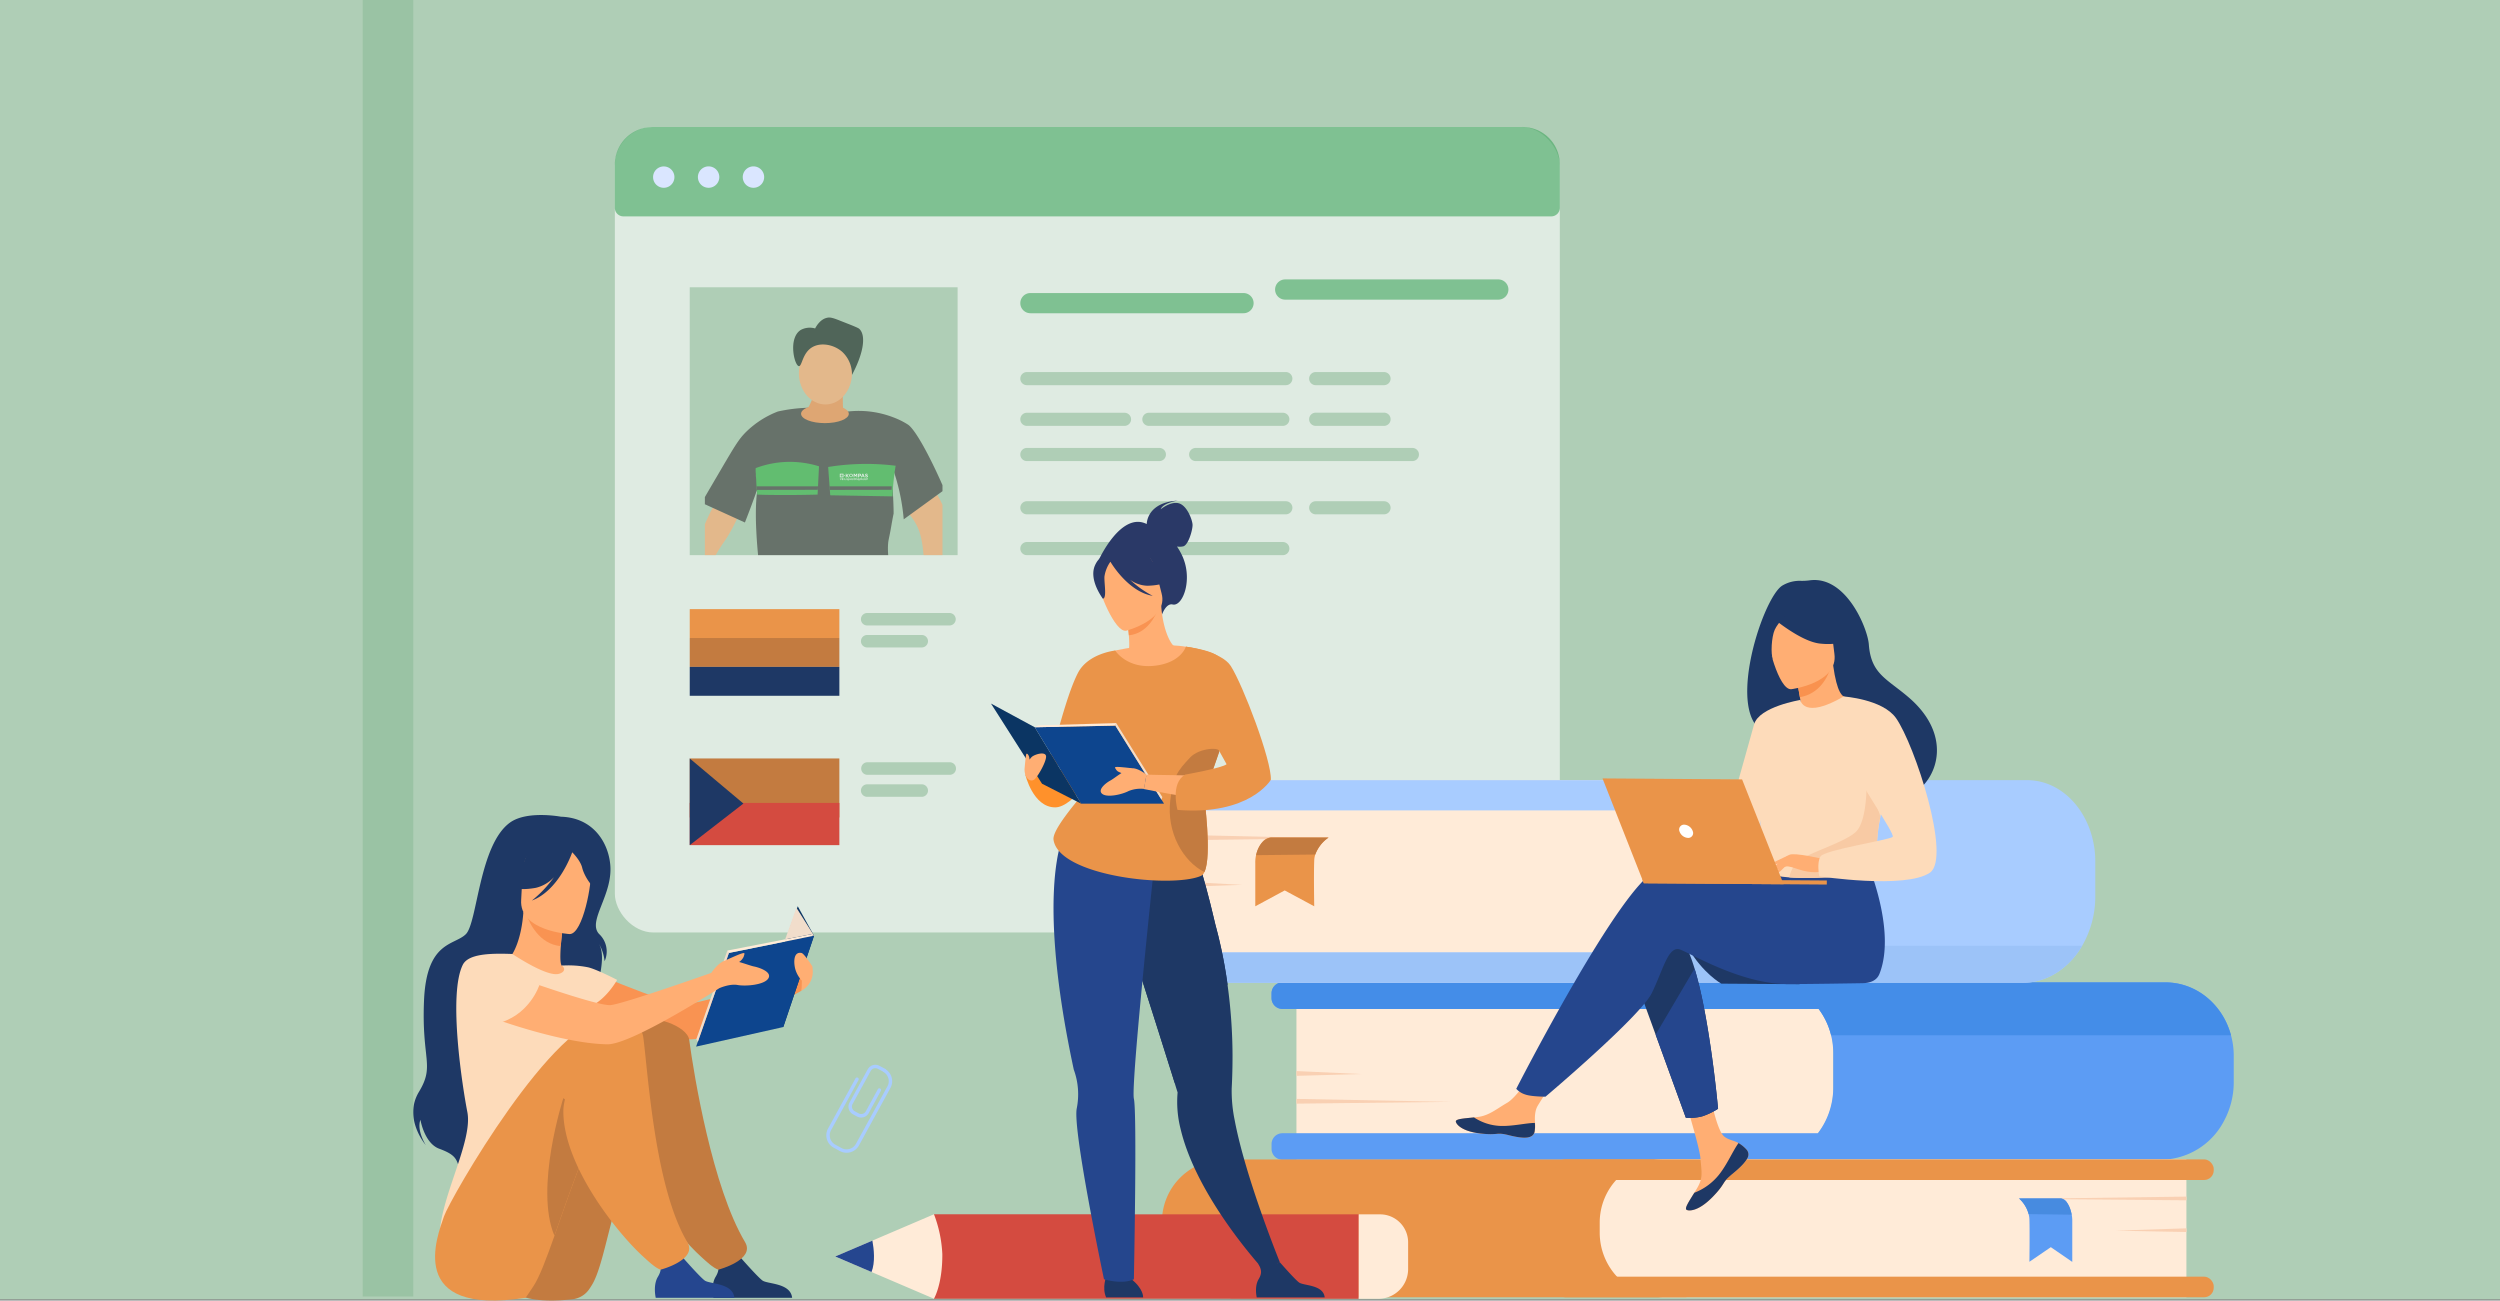 <svg xmlns="http://www.w3.org/2000/svg" xmlns:xlink="http://www.w3.org/1999/xlink" viewBox="0 0 836.04 434.93"><rect x="0" y="0" width="836.04" height="434.93" fill="#808080" stroke="none"/><defs><style>.cls-1{fill:none;}.cls-2{fill:#afceb6;}.cls-3{fill:#a8ccff;}.cls-27,.cls-4{fill:#fff;}.cls-4,.cls-5{opacity:0.6;}.cls-5{fill:#40a55e;}.cls-6{fill:#dae6ff;}.cls-7{fill:#ea9449;}.cls-8{fill:#c37b40;}.cls-9{fill:#1e3865;}.cls-10{fill:#d44b40;}.cls-11{fill:#ffebd8;}.cls-12{fill:#5c9cf4;}.cls-13{fill:#448de8;}.cls-14{fill:#f9d0b3;}.cls-15{fill:#478be0;}.cls-16{fill:#9cc3f8;}.cls-17{fill:#f99352;}.cls-18{fill:#ffae73;}.cls-19{fill:#fddbba;}.cls-20{fill:#25468f;}.cls-21{fill:#0b3563;}.cls-22{fill:#0d458e;}.cls-23{fill:#f1ddcb;}.cls-24{fill:#25468d;}.cls-25{fill:#f9924f;}.cls-26{fill:#f8caa4;}.cls-28{fill:#ff912b;}.cls-29{fill:#2a3967;}.cls-30{opacity:0.65;}.cls-31{clip-path:url(#clip-path);}.cls-32{fill:#ffac73;}.cls-33{fill:#414141;}.cls-34{fill:#39b34a;}.cls-35{fill:#f7904f;}.cls-36{fill:#1d2c27;}.cls-37{fill:#87b893;opacity:0.5;}</style><clipPath id="clip-path"><rect class="cls-1" x="235.72" y="106.19" width="79.46" height="79.46"/></clipPath></defs><g id="Laag_2" data-name="Laag 2"><g id="Laag_1-2" data-name="Laag 1"><rect class="cls-2" width="836.04" height="434.54"/><path class="cls-3" d="M286.6,373.38l-1.32-.72a2.91,2.91,0,0,1-1.16-4l6.06-11.06a2.92,2.92,0,0,1,3.95-1.16l1.89,1a.58.58,0,0,1,.23.78.56.56,0,0,1-.77.22l-1.89-1a1.78,1.78,0,0,0-2.41.7l-6.06,11.07a1.78,1.78,0,0,0,.71,2.4l1.32.72a1.77,1.77,0,0,0,2.4-.7l4-7.34a.57.57,0,1,1,1,.54l-4,7.35A2.91,2.91,0,0,1,286.6,373.38Z"/><path class="cls-3" d="M281,385l-2.37-1.29a4.72,4.72,0,0,1-1.64-6.45l9.11-16.63a.56.56,0,0,1,.77-.23.57.57,0,0,1,.23.78L278,377.81a3.58,3.58,0,0,0,1.19,4.9l2.36,1.29a3.57,3.57,0,0,0,4.77-1.63l10.38-18.95a3.58,3.58,0,0,0-1.19-4.9.57.57,0,0,1,.54-1,4.72,4.72,0,0,1,1.65,6.45l-10.38,18.95A4.71,4.71,0,0,1,281,385Z"/><rect class="cls-4" x="205.62" y="42.46" width="316.01" height="269.38" rx="12.92"/><path class="cls-5" d="M218.12,42.46h291A12.5,12.5,0,0,1,521.63,55V69.5a2.86,2.86,0,0,1-2.86,2.86H208.47a2.86,2.86,0,0,1-2.86-2.86V55a12.5,12.5,0,0,1,12.5-12.5Z"/><path class="cls-6" d="M218.4,59.23A3.57,3.57,0,1,1,222,62.8,3.57,3.57,0,0,1,218.4,59.23Z"/><path class="cls-6" d="M233.39,59.23A3.58,3.58,0,1,1,237,62.8,3.57,3.57,0,0,1,233.39,59.23Z"/><path class="cls-6" d="M248.39,59.23A3.58,3.58,0,1,1,252,62.8,3.57,3.57,0,0,1,248.39,59.23Z"/><rect class="cls-2" x="230.66" y="96.07" width="89.58" height="89.58"/><path class="cls-5" d="M415.85,104.75H344.59a3.38,3.38,0,0,1-3.38-3.38h0A3.38,3.38,0,0,1,344.59,98h71.26a3.38,3.38,0,0,1,3.38,3.39h0A3.38,3.38,0,0,1,415.85,104.75Z"/><path class="cls-5" d="M501.05,100.21H429.8a3.39,3.39,0,0,1-3.39-3.38h0a3.39,3.39,0,0,1,3.39-3.39h71.25a3.39,3.39,0,0,1,3.39,3.39h0A3.39,3.39,0,0,1,501.05,100.21Z"/><path class="cls-2" d="M430,128.81H343.4a2.19,2.19,0,0,1-2.19-2.19h0a2.2,2.2,0,0,1,2.19-2.2H430a2.21,2.21,0,0,1,2.2,2.2h0A2.2,2.2,0,0,1,430,128.81Z"/><path class="cls-2" d="M462.85,128.81H440a2.19,2.19,0,0,1-2.2-2.19h0a2.2,2.2,0,0,1,2.2-2.2h22.84a2.21,2.21,0,0,1,2.2,2.2h0A2.2,2.2,0,0,1,462.85,128.81Z"/><path class="cls-2" d="M376.06,142.42H343.4a2.19,2.19,0,0,1-2.19-2.19h0a2.19,2.19,0,0,1,2.19-2.2h32.66a2.19,2.19,0,0,1,2.19,2.2h0A2.19,2.19,0,0,1,376.06,142.42Z"/><path class="cls-2" d="M429,142.42H384.2a2.19,2.19,0,0,1-2.19-2.19h0a2.19,2.19,0,0,1,2.19-2.2H429a2.19,2.19,0,0,1,2.19,2.2h0A2.19,2.19,0,0,1,429,142.42Z"/><path class="cls-2" d="M462.85,142.42H440a2.19,2.19,0,0,1-2.2-2.19h0A2.19,2.19,0,0,1,440,138h22.84a2.2,2.2,0,0,1,2.2,2.2h0A2.2,2.2,0,0,1,462.85,142.42Z"/><path class="cls-2" d="M387.71,154.19H343.4a2.19,2.19,0,0,1-2.19-2.2h0a2.19,2.19,0,0,1,2.19-2.19h44.31a2.19,2.19,0,0,1,2.2,2.19h0A2.19,2.19,0,0,1,387.71,154.19Z"/><path class="cls-2" d="M472.33,154.19H399.86a2.2,2.2,0,0,1-2.2-2.2h0a2.2,2.2,0,0,1,2.2-2.19h72.47a2.19,2.19,0,0,1,2.19,2.19h0A2.19,2.19,0,0,1,472.33,154.19Z"/><path class="cls-2" d="M430,172H343.4a2.19,2.19,0,0,1-2.19-2.19h0a2.19,2.19,0,0,1,2.19-2.19H430a2.2,2.2,0,0,1,2.2,2.19h0A2.2,2.2,0,0,1,430,172Z"/><path class="cls-2" d="M462.85,172H440a2.19,2.19,0,0,1-2.2-2.19h0a2.19,2.19,0,0,1,2.2-2.19h22.84a2.2,2.2,0,0,1,2.2,2.19h0A2.2,2.2,0,0,1,462.85,172Z"/><path class="cls-2" d="M376.06,185.65H343.4a2.19,2.19,0,0,1-2.19-2.19h0a2.2,2.2,0,0,1,2.19-2.2h32.66a2.2,2.2,0,0,1,2.19,2.2h0A2.19,2.19,0,0,1,376.06,185.65Z"/><path class="cls-2" d="M429,185.65H384.2a2.19,2.19,0,0,1-2.19-2.19h0a2.2,2.2,0,0,1,2.19-2.2H429a2.2,2.2,0,0,1,2.19,2.2h0A2.19,2.19,0,0,1,429,185.65Z"/><rect class="cls-7" x="230.66" y="203.7" width="50.04" height="9.66"/><rect class="cls-8" x="230.66" y="213.36" width="50.04" height="9.66"/><rect class="cls-9" x="230.66" y="223.02" width="50.04" height="9.66"/><path class="cls-2" d="M317.57,209.17H290a2.09,2.09,0,0,1-2.09-2.09h0A2.09,2.09,0,0,1,290,205h27.53a2.09,2.09,0,0,1,2.08,2.09h0A2.09,2.09,0,0,1,317.57,209.17Z"/><path class="cls-2" d="M308.29,216.52H290a2.09,2.09,0,0,1-2.09-2.09h0a2.08,2.08,0,0,1,2.09-2.08h18.25a2.09,2.09,0,0,1,2.09,2.08h0A2.1,2.1,0,0,1,308.29,216.52Z"/><rect class="cls-8" x="230.66" y="253.64" width="50.04" height="19.74"/><rect class="cls-10" x="230.66" y="268.51" width="50.04" height="14.12"/><polygon class="cls-9" points="230.66 253.64 248.61 268.72 230.66 282.63 230.66 253.64"/><path class="cls-2" d="M317.57,259.11H290A2.08,2.08,0,0,1,288,257h0a2.08,2.08,0,0,1,2.09-2.09h27.53a2.08,2.08,0,0,1,2.08,2.09h0A2.08,2.08,0,0,1,317.57,259.11Z"/><path class="cls-2" d="M308.29,266.47H290a2.09,2.09,0,0,1-2.09-2.09h0a2.09,2.09,0,0,1,2.09-2.09h18.25a2.1,2.1,0,0,1,2.09,2.09h0A2.1,2.1,0,0,1,308.29,266.47Z"/><path class="cls-11" d="M433.55,328.53h156.6a22.92,22.92,0,0,1,22.92,22.92V364.4a23.44,23.44,0,0,1-23.44,23.44H433.55a0,0,0,0,1,0,0v-59.3A0,0,0,0,1,433.55,328.53Z"/><path class="cls-12" d="M747,352.93v8.92a27.28,27.28,0,0,1-3.29,13.07,24,24,0,0,1-21,12.91H428.75a3.64,3.64,0,0,1-3.52-3.76v-1.34a3.64,3.64,0,0,1,3.52-3.76H607.93a24.68,24.68,0,0,0,2.51-4.05,25.43,25.43,0,0,0,2.63-11.34V352.24a25.4,25.4,0,0,0-.72-6,24.37,24.37,0,0,0-4.16-8.81H428.75a3.64,3.64,0,0,1-3.52-3.77V332.3a3.65,3.65,0,0,1,3.52-3.77H724.17c10.41,0,19.19,7.47,21.91,17.68A26,26,0,0,1,747,352.93Z"/><path class="cls-13" d="M746.08,346.21H612.35a24.37,24.37,0,0,0-4.16-8.81H428.75a3.64,3.64,0,0,1-3.52-3.77V332.3a3.65,3.65,0,0,1,3.52-3.77H724.17C734.58,328.53,743.36,336,746.08,346.21Z"/><polygon class="cls-14" points="433.55 358.18 455.32 359.18 433.55 359.78 433.55 358.18"/><polygon class="cls-14" points="433.55 367.49 485.33 368.48 433.55 369.08 433.55 367.49"/><path class="cls-7" d="M388.61,387.71H541.83A22.13,22.13,0,0,1,564,409.84V413a20.79,20.79,0,0,1-20.79,20.79H388.61a0,0,0,0,1,0,0V387.71a0,0,0,0,1,0,0Z" transform="translate(952.58 821.54) rotate(-180)"/><path class="cls-11" d="M535,387.71H709.59a21.61,21.61,0,0,1,21.61,21.61v3.38a21.13,21.13,0,0,1-21.13,21.13H535a0,0,0,0,1,0,0V387.71a0,0,0,0,1,0,0Z" transform="translate(1266.17 821.54) rotate(-180)"/><rect class="cls-7" x="520.22" y="426.94" width="220.08" height="6.9" rx="3.21" transform="translate(1260.53 860.77) rotate(-180)"/><rect class="cls-7" x="520.22" y="387.71" width="220.08" height="6.9" rx="3.21" transform="translate(1260.53 782.32) rotate(180)"/><polygon class="cls-14" points="731.2 410.77 707.41 411.55 731.2 412.01 731.2 410.77"/><polygon class="cls-14" points="731.2 400.16 674.6 400.93 731.2 401.4 731.2 400.16"/><path class="cls-12" d="M675.19,400.78a10.69,10.69,0,0,1,3.22,5.24,8.15,8.15,0,0,1,.26,1.82c.13,4.33,0,14.12,0,14.12l7.16-4.89L693,422V408.69a11.65,11.65,0,0,0-1.75-6.55,2.65,2.65,0,0,0-2-1.36Z"/><path class="cls-15" d="M675.19,400.78a10.69,10.69,0,0,1,3.22,5.24l14.36.19s-.57-4.66-3.53-5.43Z"/><path class="cls-11" d="M394.17,260.89H545.52a24.23,24.23,0,0,1,24.23,24.23v18.76A24.78,24.78,0,0,1,545,328.66H394.17a0,0,0,0,1,0,0V260.89A0,0,0,0,1,394.17,260.89Z"/><path class="cls-3" d="M569.84,287.18v14.59c0,6.23-2.93,11.63-7.17,14.52a12.5,12.5,0,0,1-7.07,2.23h-166c-1.95,0-3.52,1.88-3.52,4.21v1.72c0,2.32,1.57,4.21,3.52,4.21H676.41c8.23,0,15.5-4.89,19.9-12.37a32.86,32.86,0,0,0,4.39-16.65V288.13a31.56,31.56,0,0,0-2.26-11.84c-3.69-9.12-11.5-15.4-20.55-15.4H389.55c-1.95,0-3.52,1.88-3.52,4.2v1.73c0,2.32,1.57,4.2,3.52,4.2H556.11a12.86,12.86,0,0,1,10.1,5.27A17.92,17.92,0,0,1,569.84,287.18Z"/><path class="cls-16" d="M386,322.73v1.72c0,2.32,1.57,4.21,3.52,4.21H676.41c8.23,0,15.5-4.89,19.9-12.37H562.67a12.5,12.5,0,0,1-7.07,2.23h-166C387.6,318.52,386,320.4,386,322.73Z"/><polygon class="cls-14" points="394.17 294.77 415.46 295.91 394.17 296.6 394.17 294.77"/><polygon class="cls-14" points="394.17 279.18 444.81 280.32 394.17 281 394.17 279.18"/><path class="cls-7" d="M444.29,280.09a11.91,11.91,0,0,0-4.45,5.68,7.46,7.46,0,0,0-.34,2c-.19,4.69,0,15.31,0,15.31l-9.87-5.31-9.84,5.31V288.67a10.73,10.73,0,0,1,2.41-7.11,3.81,3.81,0,0,1,2.73-1.47Z"/><path class="cls-8" d="M444.29,280.09a11.91,11.91,0,0,0-4.45,5.68l-19.77.21s.78-5.06,4.86-5.89Z"/><g id="girl_2" data-name="girl 2"><path class="cls-17" d="M192.22,322.66s30.91,13.47,36.53,13.23,40.18-10.54,40.18-10.54l-.88,5.95s-26.68,15.35-36,16.22c-9.18.86-40.59-8.24-43.62-10.17S183.41,324.61,192.22,322.66Z"/><path class="cls-9" d="M187.58,273.12s-11.4-2.17-17.08,2c-10.29,7.51-10.84,33.42-14.7,37.27s-13.15,2.22-14,22.18,3.7,21.64-1.69,30.55,2.28,17.83,2.28,17.83-3.14-4.92-1.79-8.47c0,0,1.3,7.84,6.28,9.67s5.72,3.19,6.51,5.88c0,0,42.48-21.76,42.52-37.2s8.36-30.73,4.28-37.42a14.74,14.74,0,0,1,2,6.05,8,8,0,0,0-1.79-9.07c-4.25-4.36,5-13.4,3.61-23.87C203.13,281.31,198.09,273.43,187.58,273.12Z"/><path class="cls-18" d="M196,337.37a29.65,29.65,0,0,1-10.39,4.42c-16,3.7-22.16-9.83-24.46-19.13a13.69,13.69,0,0,1,5.42-1.66c1.16-.14,2.38-.23,3.39-.28,1.79-1.38,4.48-7,5.07-15.77l.75.2,12.63,3.46s-.58,4-.87,7.8c-.22,3-.25,5.81.31,6.5l1.58.35h0A82.49,82.49,0,0,1,196,337.37Z"/><path class="cls-17" d="M188.39,308.61s-.58,4-.87,7.8c-7.15-.71-10.47-7.52-11.76-11.26Z"/><path class="cls-18" d="M190.52,312.37s-17-.93-16.23-11.5-.94-17.79,9.93-17.64,12.69,4.33,13.3,7.92S195,312.35,190.52,312.37Z"/><path class="cls-9" d="M197.43,285.24c-2.39-3.37-4.42-2.81-5.6-1.94a11.87,11.87,0,0,0-15.41,1.35A20.24,20.24,0,0,1,169,296.09s3,2.13,10.21.81a12.11,12.11,0,0,0,6.06-3.57,39.65,39.65,0,0,1-7.4,7.83c8.79-3.32,13.06-14.91,13.49-16.14,1,1,2.86,3.17,3.34,5.19.65,2.75,3.47,7.05,5.09,7C199.75,297.19,201,290.28,197.43,285.24Z"/><path class="cls-19" d="M156.29,371.89c-1.53-7.84-6.53-39.15-1.53-49.23,1.79-3.62,8.84-3.94,16.57-3.63,2.4,1.56,11.56,7.42,15.33,6.69l.21-.05c1.77-.44,2.44-1.69,1-2.76a33.72,33.72,0,0,1,8.58.53c2.69.5,9.93,4.25,9.93,4.25s-3.65,6.59-9,8.86c.91,8.18-.45,11.79-8.93,30.68-7.18,16,1,30.35,1,30.35s-42.21,33.94-42.44,16.66C146.73,401.23,158.25,381.9,156.29,371.89Z"/><path class="cls-8" d="M191.45,434.49a7.85,7.85,0,0,0,5.64-3.44c.21-.3.42-.63.65-1,4.81-7.28,6.68-29.55,17.49-53.28,2.63-5.78,12.08-6.82,14.66-13.35,0,0,6.34-21.17-12.14-21.8s-49.5,58.91-50,65.15C167.29,412.84,155.54,438.54,191.45,434.49Z"/><path class="cls-9" d="M264.9,434H238.6s-1-4.19.74-7.05c1.53-2.53.94-4-.19-6.05a10.28,10.28,0,0,0,4.43.83,9.25,9.25,0,0,0,3.91-1.38c1.13,1.3,6,6.79,7.5,7.88C256.71,429.46,264.37,429,264.9,434Z"/><path class="cls-8" d="M230.49,347.76c1.58,11.88,7.77,49.36,18.68,67.64,3.51,5.9-8.87,9.2-8.93,9.19-1.66-.44-4.43-3.09-5.7-4.24-8.86-8-26.84-30.58-26.84-48.71,0-8.83-.16-25.71,6.27-30C217.92,339,229.86,343.05,230.49,347.76Z"/><path class="cls-7" d="M175.76,434s1-1.36,2.67-3.93c2-3.07,4.27-9.1,7-16.82,2.86-8.12,6.24-18.1,10.47-28.49,1.31-3.2,2.69-6.45,4.17-9.69,2.63-5.78,9.87-5,12.45-11.51,0,0,10.05-22.64-8.43-23.27s-53.6,60.57-55.62,66.5C146.24,413.28,135.47,440.22,175.76,434Z"/><path class="cls-20" d="M245.59,434h-26.3s-1-4.19.74-7.05c1.53-2.53.94-4-.19-6.05a10.28,10.28,0,0,0,4.43.83,9.25,9.25,0,0,0,3.91-1.38c1.13,1.3,6,6.79,7.5,7.88C237.4,429.46,245.06,429,245.59,434Z"/><path class="cls-8" d="M185.41,413.25c2.86-8.12,6.24-18.1,10.47-28.49-1.1-7.87-3.49-14.75-7.49-17.53C188.39,367.23,178.66,397.35,185.41,413.25Z"/><path class="cls-7" d="M215.13,346.92c1.59,11.88,3.82,50.2,14.73,68.48,3.52,5.9-8.86,9.2-8.93,9.19-1.66-.44-4.43-3.09-5.7-4.24-8.86-8-26.84-30.58-26.84-48.71,0-8.83,10.37-25,16.79-29.29A6.47,6.47,0,0,1,215.13,346.92Z"/><polygon class="cls-21" points="272.23 312.91 266.78 303.07 254.98 335.99 261.94 343.46 272.23 312.91"/><polygon class="cls-22" points="243.76 318.68 232.79 350 261.94 343.46 272.23 312.91 243.76 318.68"/><polygon class="cls-23" points="233.37 348.42 232.86 347.53 243.24 317.88 243.76 318.68 233.37 348.42"/><polygon class="cls-11" points="243.24 317.88 270.87 312.5 272.23 312.91 243.76 318.68 243.24 317.88"/><polygon class="cls-23" points="272.23 312.91 266.33 303.55 262.57 314.12 270.87 312.5 272.23 312.91"/><path class="cls-18" d="M252.17,323.21c-.95-.18-3-.95-5-1.51a4.22,4.22,0,0,0,1.49-1.67c.37-1.16.61-1.53-.61-1.17s-5.51,2.34-5.51,2.34h0c-2.43.71-4.68,4.15-4.68,4.15S207.7,336,204.07,336.13c-5.61.28-42.94-13.47-42.94-13.47-8.82,1.95-6.84,12.77-3.81,14.69s29.9,11.7,45.82,11.88c8.07.1,37.4-18.76,37.4-18.76s3.43-1.56,6.12-1.07,8.94,0,10.29-2.21S253.76,323.52,252.17,323.21Z"/><path class="cls-19" d="M180.36,329.44s-3.34,10.57-14.81,13c0,0-18.93-5.83-9.5-18.74C156.05,323.68,165.37,316.76,180.36,329.44Z"/><path class="cls-18" d="M271.74,324h0a2.78,2.78,0,0,0-.1-.86s-2.7-4.27-3.59-4.45c-2.69-.53-2.69,3-2.12,5.31a9.36,9.36,0,0,0,2.23,3.95h0l-.11,3.34A7.15,7.15,0,0,0,271.74,324Z"/></g><path class="cls-9" d="M564.41,316.77c5,8.76,11.23,12.18,11.23,12.18l26.25.18S560.63,310.08,564.41,316.77Z"/><path class="cls-18" d="M584.08,384.45a2.42,2.42,0,0,1,.42,2.59v0c-.64,1.72-2.72,3.64-5.13,5.55-.31.25-.59.47-.83.68l-.18.16-.14.13c-2.26,2-1.42,2.52-5.47,6.69-4.62,4.74-7.78,4.8-8.68,4.36s.81-2.9,2.54-5.73c.08-.14.16-.28.25-.41l.69-1.14c2-3.41,1.53-5,1.09-10.12-.36-4.15-6.28-23.19-6.28-23.19l8.8-1.45s2.54,15.14,5.44,17.49c1.55,1.26,3.3,1.28,4.79,2.22l.31.19A11.51,11.51,0,0,1,584.08,384.45Z"/><path class="cls-9" d="M584.08,384.45a2.42,2.42,0,0,1,.42,2.59v0c-.78,1.72-2.81,3.63-5.14,5.53-.31.25-.58.48-.82.7l-.18.16-.14.13c-2.26,2-1.42,2.52-5.47,6.69-4.62,4.74-7.78,4.8-8.68,4.36s.81-2.9,2.54-5.73a19.63,19.63,0,0,0,8.22-6c2.79-3.51,4.66-8,6.56-10.63l.31.19A11.51,11.51,0,0,1,584.08,384.45Z"/><path class="cls-18" d="M513.22,378.45c-.56,2.71-4.43,2.23-8.74,1.15s-3.3.17-9.44-.55-8-3-8.18-3.95,2.88-1.08,6.14-1.43l1.24-.14c3.68-.43,6.39-2.79,9.75-4.72,3.18-1.82,8-9.32,8-9.32l8.43.73s-4.47,6.69-6.2,9.6c-1,1.72-1,4-.87,5.75A10.7,10.7,0,0,1,513.22,378.45Z"/><path class="cls-9" d="M504.48,379.6c-4.32-1.09-3.3.17-9.44-.55s-8-3-8.18-3.95,2.88-1.08,6.14-1.43l0,.06a17.25,17.25,0,0,0,8.79,2.8c4.18.14,8.61-1,11.49-1a10.7,10.7,0,0,1-.09,2.88C512.66,381.16,508.79,380.68,504.48,379.6Z"/><path class="cls-9" d="M545.93,324.74,553.67,346l10.1,27.79a16.57,16.57,0,0,0,5.48-.47,23.69,23.69,0,0,0,5.3-2.53s-2.65-29.78-7.86-46.89c-1.33-4.4-2.84-8-4.52-10C554,304.12,545.93,324.74,545.93,324.74Z"/><path class="cls-24" d="M554.19,291.09c5.18-1.63,19.9.61,34.68,3.62l3.14-5.1,32-2.27s10.39,23.48,4.51,38.34c-.87,2.19-3,3.1-5.85,3.12h0s-19.08.33-25.26.29c-15.9-.12-33.57-11.17-35.87-11.65-3.75-.78-5.31,6.73-9.12,14.6s-35.58,34.71-35.58,34.71-4.85,0-6.85-.76a6.7,6.7,0,0,1-2.93-1.88S542.51,294.77,554.19,291.09Z"/><path class="cls-9" d="M592.51,245.58c11.34,6.35,34.35,19.51,34.47,19.43s8.46,3.26,13.3.09c8.07-5.27,12.48-19.59-2.12-32-7.28-6.21-12.47-7.75-13.19-17.59-.39-5.33-7.56-23-19.69-21.45a18.3,18.3,0,0,1-3,.18,11.29,11.29,0,0,0-6.16,1.54C589.18,199.78,575.46,243,592.51,245.58Z"/><path class="cls-18" d="M602.09,240.31c-.05,0,5.59,2,9.38.36,3.56-1.55,6.3-7.38,6.25-7.38-1.62-.09-3.39-1.52-4.69-10.8l-.69.24-11.61,4.08s.81,3.73,1.33,7.27C602.5,237.05,602.72,239.9,602.09,240.31Z"/><path class="cls-25" d="M600.73,226.81s.5,2.61,1.18,6.34c6.66-1.15,9.47-6.83,10.43-10.42Z"/><path class="cls-18" d="M599,230.49s15.86-2,14.45-11.87-.3-16.76-10.49-15.89-11.61,4.91-11.94,8.32S594.82,230.76,599,230.49Z"/><path class="cls-9" d="M591.62,205.65s10.08,8.82,17,9.57,9.52-1.44,9.52-1.44a27,27,0,0,1-6.45-8.87,4.85,4.85,0,0,0-4-2.89C602.76,201.56,593.42,201.3,591.62,205.65Z"/><path class="cls-9" d="M598,204.92s-3.42,3.25-4.5,5.68-1.4,8-.59,10.19c0,0-5.22-10.32-2.19-15.29C593.89,200.23,598,204.92,598,204.92Z"/><path class="cls-19" d="M588.58,263.56c.26,32.07-.05,25.37,3.44,28.44.84.74,3.22,1.19,6.34,1.42,9.83.72,27.13-.78,27.8-2.59,2.31-6.27.73-8.24,2.69-17.85.2-1,.45-2.13.75-3.34,1.62-6.6,3.17-8.84-2.35-19.5-5-9.66-10.23-17.51-10.7-17.23-13.45,7.86-14.49,1.17-14.49,1.17S588.46,247.91,588.58,263.56Z"/><path class="cls-24" d="M553.67,346l10.1,27.79a16.57,16.57,0,0,0,5.48-.47,23.69,23.69,0,0,0,5.3-2.53s-2.65-29.78-7.86-46.89Z"/><path class="cls-19" d="M602.06,234.08s-13.8,2.24-15.46,8.16L575.17,283s7,1.31,10.26-1.91,11.47-29.95,11.47-29.95Z"/><path class="cls-26" d="M598.36,293.42c9.83.72,27.13-.78,27.8-2.59,2.31-6.27.73-8.24,2.69-17.85l-4.65-13.39s.68,14.88-3.74,18.76-18,7.42-20.17,10.68A12,12,0,0,0,598.36,293.42Z"/><path class="cls-18" d="M609.67,287.24S600,285,598.41,285.86s-5.41,4-5.9,5.05,3.49-.8,4.78-1.14c.84-.22,3,.56,4.12.93,4.56,1.56,7.38.79,7.38.79Z"/><path class="cls-19" d="M616.55,232.91s13,.89,17.49,7.21c6.29,8.9,18.61,46.73,11.36,51.71-8.17,5.61-37,1.22-37,1.22s-.93-4.5.42-6.66,23.1-5.52,24.11-6.51-12.4-19.64-12.37-22.64S616.55,232.91,616.55,232.91Z"/><path class="cls-18" d="M597.93,288.56a19.28,19.28,0,0,1-2.72,2.92,1.92,1.92,0,0,1-1.1.22l1.38-2.45Z"/><path class="cls-18" d="M598.41,285.86l-5.93,2.83a1.05,1.05,0,0,0,1,.39,14.16,14.16,0,0,0,2.57-.69Z"/><polygon class="cls-7" points="596.47 295.71 549.72 295.38 535.9 260.31 582.58 260.64 596.47 295.71"/><polygon class="cls-7" points="549.18 294.01 610.92 294.45 610.91 295.81 549.72 295.38 549.18 294.01"/><path class="cls-27" d="M561.64,278a1.63,1.63,0,0,1,1.61-2.22A3.21,3.21,0,0,1,566.1,278a1.62,1.62,0,0,1-1.61,2.21A3.2,3.2,0,0,1,561.64,278Z"/><rect class="cls-10" x="369.24" y="349.18" width="28.24" height="142.05" transform="translate(-36.92 803.49) rotate(-89.99)"/><path class="cls-11" d="M312.33,434.31l-20.88-8.93-12.14-5.19,12.43-5.31,20.6-8.81a42.69,42.69,0,0,1,2.79,13.34C315.19,429.56,312.33,434.31,312.33,434.31Z"/><path class="cls-11" d="M470.9,415.47v8.93a9.94,9.94,0,0,1-9.94,9.94h-6.58V406.1h7.15A9.37,9.37,0,0,1,470.9,415.47Z"/><path class="cls-20" d="M291.74,414.88c.52,2.85,1,7.22-.29,10.5l-12.14-5.19Z"/><path class="cls-28" d="M342.87,259s2.55,11,10,11c6.35,0,15.07-14.37,15.07-14.37Z"/><path class="cls-9" d="M428,422.11l-4.77,3.28S400.34,401,394.81,377.54a36.62,36.62,0,0,1-1-12.21s-.34-1.06-.92-2.94c0-.08-.05-.17-.08-.25-.26-.82-.56-1.79-.9-2.89-1.12-3.53-2.64-8.38-4.38-13.89-4-12.68-13.17-41.29-17.08-53.2L398.62,282s3.2,7.28,7.79,27.09c.71,2.59,1.42,5.44,2.08,8.56.75,3.53,1.45,7.39,2,11.55a176.78,176.78,0,0,1,1.69,23.72c0,3.54-.07,7.22-.28,11a48.44,48.44,0,0,0,1,10.7C416.51,393.89,428,422.11,428,422.11Z"/><path class="cls-9" d="M443,433.88H420.27s-.85-3.63.64-6.1c1.32-2.18.82-3.43-.16-5.23a8.91,8.91,0,0,0,3.83.72,8.08,8.08,0,0,0,3.38-1.19c1,1.12,5.17,5.87,6.48,6.81C435.93,430,442.56,429.57,443,433.88Z"/><path class="cls-9" d="M410.52,329.19l-17.67,32.95c-.26-.82-.56-1.79-.9-2.89-1.12-3.53-2.64-8.38-4.38-13.89-4-12.68-13.17-41.29-17.08-53.2L398.62,282s3.2,7.28,7.79,27.09c.71,2.59,1.42,5.44,2.08,8.56C409.24,321.17,409.94,325,410.52,329.19Z"/><path class="cls-9" d="M370,426.76s-1.57,3.86-.09,7.12h12.37s.26-2.94-4.23-6.34C374.68,425,370,426.76,370,426.76Z"/><path class="cls-29" d="M383.49,175.25c0-.61.33-7.25,10.42-7.84,0,0-5,.71-5.76,2.91,0,0,3.32-2.78,6.09-2s4.51,5.58,4.57,7.17-1.36,6.74-3.09,7.21a5.39,5.39,0,0,1-2.12.06,21.87,21.87,0,0,1,1.41,2.39c4.23,8.17.58,17.8-2.85,17-2.2-.52-3.54,3.3-3.54,3.3l-21.17-18.21S374.87,170.91,383.49,175.25Z"/><path class="cls-18" d="M370.18,230.58a25.72,25.72,0,0,0,9,3.83c13.85,3.2,19.16-8.51,21.16-16.55a12.06,12.06,0,0,0-4.7-1.44c-1-.12-2.05-.19-2.92-.24-1.56-1.19-3.88-6.06-4.39-13.63l-.65.17-10.92,3s.5,3.47.75,6.75c.19,2.56.22,5-.27,5.62l-1.36.3h0A71.36,71.36,0,0,0,370.18,230.58Z"/><path class="cls-17" d="M376.75,205.71s.5,3.47.75,6.75c6.18-.62,9.05-6.51,10.17-9.74Z"/><path class="cls-18" d="M376.62,210.92s14.24-3.66,11.83-12.49-2.2-15.26-11.4-13.3-10,5.82-9.94,9S372.86,211.64,376.62,210.92Z"/><path class="cls-29" d="M366.18,189.07c1.46-3.26,3.28-3.13,4.43-2.59a10.27,10.27,0,0,1,13.3-1.46,17.47,17.47,0,0,0,8.25,8.45s-2.14,2.31-8.52,2.41a10.49,10.49,0,0,1-5.74-2,34.27,34.27,0,0,0,7.6,5.39c-8-1.34-13.59-10.45-14.16-11.42a11.37,11.37,0,0,0-2,5c-.09,2.44.86,7.16-.53,7.37C368.85,200.19,364,194,366.18,189.07Z"/><path class="cls-18" d="M372.53,217.65s23.91-5.81,34.31,2.77l-5.19,72.48-46.78-11.3s1.32-4.59,10.29-16.78S370.23,234.73,372.53,217.65Z"/><path class="cls-24" d="M386.47,284.83s0,.25-.08.71c0,.21,0,.45-.07.73-.2,1.88-.59,5.49-1.08,10.17-1.28,12.29-3.29,32-4.67,47.62-1.07,12.19-1.75,21.83-1.38,23.38,1.1,4.66,0,60.36,0,60.36-4,1.9-10,0-10,0s-10.59-50.2-9.1-57.17a24,24,0,0,0-1-12.94c-8.22-38.29-7.32-59.51-5.68-69.67a43,43,0,0,1,1.4-6.2,10.94,10.94,0,0,1,.57-1.52A38.69,38.69,0,0,1,386.47,284.83Z"/><path class="cls-7" d="M410.07,241.09c-1.16,8.72-5.77,19.39-7.42,25.13,0,0,2.75,19.94.12,25.42a2.47,2.47,0,0,1-1.12,1.26c-9.75,4.25-47.74.12-49.34-12.13-.58-4.45,14.47-20.11,15.34-22,.37-.79.76-3.34-1-8.62-2.5,7.71-16.3,5.5-16.3,5.5C352,252.87,356,233.69,360.5,225c3.39-6.51,12.44-7.45,12.44-7.45s3.76,6,12.87,5.12,10.77-6.42,10.77-6.42,8.08,1.07,10.57,3.08C407.58,219.71,411.58,229.67,410.07,241.09Z"/><path class="cls-8" d="M402.65,266.22s2.75,19.94.12,25.42c-7.11-3.57-12.71-13.22-11.41-24,.95-7.95,2.37-9.76,6.62-14.31,3.13-3.34,10.35-3.53,9.78-1.94C406.08,256.17,403.52,263.19,402.65,266.22Z"/><polygon class="cls-22" points="372.98 242.65 389.27 268.77 361.56 268.77 346.04 243.21 372.98 242.65"/><polygon class="cls-23" points="388.42 267.46 388.7 266.55 373.29 241.82 372.98 242.65 388.42 267.46"/><polygon class="cls-11" points="373.29 241.82 347.19 242.57 346.04 243.21 372.98 242.65 373.29 241.82"/><polygon class="cls-21" points="346.04 243.21 331.4 235.28 348.47 262.09 361.56 268.77 346.04 243.21"/><path class="cls-18" d="M423.54,261.52c-1.57.72-5.6,5.46-7,5.94-6.46,2.16-34-3.59-34-3.59l.85-4.82s27,.72,30-.08c.56-.15,3.48-4.71,4.6-5.36Z"/><path class="cls-18" d="M383.4,259.05S380.14,256.4,378,257s-5.44,3.38-6.64,4-4.47,3-2.81,4.44,6.8.2,8.84-.89a10.6,10.6,0,0,1,5.21-.72Z"/><path class="cls-18" d="M378.57,256.91s-4-.47-5-.45-.78.26-.19,1.1,2.66,1.16,2.75,1.45S378.57,256.91,378.57,256.91Z"/><path class="cls-7" d="M396.58,216.28s11.73,1.39,15,6.42c4.08,6.36,13.72,31.69,13.41,38.08,0,0-7.05,12-31.21,10.07,0,0-2.51-8.88,2.57-11.81,0,0,12.41-2.21,13.84-3.47L400,237.18Z"/><path class="cls-18" d="M349.8,252.76c-.37-1.48-3.59-.55-4.68.3a4.22,4.22,0,0,0-.82,1c0-.25-.07-.49-.08-.67-.06-.7-.87-1.94-1.07-1s-.53,4.84-.53,4.84c0,3.16,2,4.46,3.28,3.43S350.16,254.24,349.8,252.76Z"/><g class="cls-30"><g class="cls-31"><path class="cls-32" d="M310.29,199.58c-.07,1-.13,2.09-.2,3.13-3.16,3.74-2.49,6.94-.27,11,.91.9,2.1,1.8,3,.29s.95-2.39,1.93-4.35,1.82-5.58.19-7.82c-.67-1.31-1.37-2.51-2.05-3.78Z"/><path class="cls-32" d="M306.14,174.91c1.48,2.57,2.49,5.7,2.91,13.49.37,6.79.05,12.86,1.67,13.23.6.14,1.27-.54,2.94-.42a5.66,5.66,0,0,1,1.6.33,55.41,55.41,0,0,0,1.17-6,57.77,57.77,0,0,0-.37-18.13,8.28,8.28,0,0,0,.46-4.15c-.72-4.61-3.95-9.26-4.38-9.45-.81.82-4,3.54-4.85,4.38-1.05,1.09-2.67,2.15-3.69,3.23A19.25,19.25,0,0,1,306.14,174.91Z"/><path class="cls-32" d="M222.68,203.5a20.91,20.91,0,0,0-1.32,1.91c-4.39,1.48-4.37,5.35-3.37,9.14.67,1.16,1.7,2,2.88.88s1.75-2.11,3-3.39,3.24-3.64,2.43-5.75a21.14,21.14,0,0,1-.59-2.8C224.72,203.46,223.7,203.48,222.68,203.5Z"/><path class="cls-32" d="M227.43,201.45a58,58,0,0,1,2.12-11.16c.48-1.63.83-2.53,4.31-10.66,4.13-9.66,4.9-11.32,7-12.2,1.24-.53,3.7-1.09,7.77.84a63.23,63.23,0,0,1-4.18,9.21c-1.83,3.29-2.45,3.72-4.1,6.45-5.82,9.61-5.34,16.19-9.83,17.51A5.77,5.77,0,0,1,227.43,201.45Z"/><path class="cls-33" d="M315.85,163.78c-3.48-8.18-9.28-19.83-12.22-21.79a25.15,25.15,0,0,0-4.77-2.38,32.17,32.17,0,0,0-15.23-2A54.62,54.62,0,0,0,268,136.47a52.52,52.52,0,0,0-7.86,1.14,31.13,31.13,0,0,0-10.69,6.88c-2.32,2.32-3.55,4.34-8.34,12.51-1.78,3.05-4,6.8-6.49,11.13l14.49,6.6c.82-2.08,2-5.15,3.36-8.92s2.71-7.75,2.66-7.76-1.12,2.89-1.16,3c-2.1,5.69-1.51,22.83,2.36,45.17,2.45,1.43,1.83,1.44,6.81.81,2.61-.34,14.11-.23,18.52-.38,4-.14,12.89.58,14.86.15,4.15-.91,3.11,2.55,3.16-2.72s-3.79-17.56-2.46-23.8c.88-4.17.89-5,1.62-8.53l0,0c0-1.76-.08-4.38-.29-7.57-.32-4.89-.78-8-.42-8s1.29,3.06,1.53,3.86a69.31,69.31,0,0,1,2.56,13.63Z"/><path class="cls-34" d="M273.42,165.4c-3.06.08-6.2.13-9.39.14-3.69,0-7.3,0-10.81-.13-.23-2.74-.3-3.9-.32-4.39s0-.72-.13-1.84c0-.18,0-.32,0-.44,0-.33-.05-.63-.05-.73a10.53,10.53,0,0,1,0-1.46,32.1,32.1,0,0,1,10.43-2.08,32.79,32.79,0,0,1,10.74,1.47C273.73,159.09,273.57,162.25,273.42,165.4Z"/><path class="cls-34" d="M298.48,166l-20.84-.37-.69-9.46a79.4,79.4,0,0,1,22.57-.42c-.19,1.1-.36,2.24-.5,3.42C298.72,161.58,298.55,163.86,298.48,166Z"/><path class="cls-27" d="M282.83,158.42h.26V159l.49-.53h.33l-.5.51.52.7h-.32l-.38-.52-.14.15v.37h-.26Z"/><path class="cls-27" d="M283.94,159h0a.65.65,0,0,1,1.29,0h0a.65.65,0,0,1-1.29,0Zm1,0h0a.37.37,0,0,0-.37-.38.36.36,0,0,0-.36.38h0a.37.37,0,0,0,.37.38A.36.36,0,0,0,285,159Z"/><path class="cls-27" d="M285.47,158.42h.28l.32.51.32-.51h.29v1.21h-.27v-.79l-.34.52h0l-.34-.52v.79h-.26Z"/><path class="cls-27" d="M287,158.42h.5a.42.42,0,0,1,.46.42h0a.44.44,0,0,1-.49.43h-.2v.36H287Zm.48.61a.19.19,0,0,0,.21-.19h0c0-.12-.08-.18-.22-.18h-.2V159Z"/><path class="cls-27" d="M288.42,158.41h.25l.52,1.22h-.28l-.11-.27h-.51l-.12.27h-.27Zm.28.71-.16-.39-.16.39Z"/><path class="cls-27" d="M289.27,159.45l.16-.19a.58.58,0,0,0,.36.15c.11,0,.18,0,.18-.11h0c0-.06,0-.1-.25-.15s-.4-.13-.4-.37h0a.39.39,0,0,1,.43-.37.78.78,0,0,1,.45.15l-.14.2a.59.59,0,0,0-.32-.11c-.1,0-.15,0-.15.1h0c0,.08.05.11.26.16s.38.16.38.37h0c0,.24-.18.38-.44.38A.79.79,0,0,1,289.27,159.45Z"/><path class="cls-27" d="M280.85,159.9H281l.19.5.2-.5h.12l-.27.65h-.1Z"/><path class="cls-27" d="M281.59,159.9h.47v.1h-.36v.17H282v.1h-.32v.17h.37v.1h-.48Z"/><path class="cls-27" d="M282.21,159.9h.11v.64h-.11Z"/><path class="cls-27" d="M282.49,159.9h.12v.54h.33v.1h-.45Z"/><path class="cls-27" d="M283.07,159.9h.11v.64h-.11Z"/><path class="cls-27" d="M283.32,160.23h0a.33.33,0,0,1,.33-.33.35.35,0,0,1,.25.09l-.07.08a.26.26,0,0,0-.18-.06.21.21,0,0,0-.21.22h0a.21.21,0,0,0,.22.23.25.25,0,0,0,.15,0v-.12h-.16v-.09h.27v.27a.42.42,0,0,1-.27.1A.32.32,0,0,1,283.32,160.23Z"/><path class="cls-27" d="M284.07,159.9h.11v.27h.31v-.27h.11v.64h-.11v-.27h-.31v.27h-.11Z"/><path class="cls-27" d="M284.77,159.9h.47v.1h-.36v.17h.32v.1h-.32v.17h.37v.1h-.48Z"/><path class="cls-27" d="M285.39,159.9h.11v.64h-.11Z"/><path class="cls-27" d="M285.67,159.9h.24a.32.32,0,0,1,.34.32h0a.32.32,0,0,1-.34.32h-.24Zm.24.54a.21.21,0,0,0,.22-.21h0a.21.21,0,0,0-.22-.21h-.13v.43Z"/><path class="cls-27" d="M286.33,160.45l.07-.08a.3.3,0,0,0,.2.08c.07,0,.12,0,.12-.08h0s0-.07-.15-.1-.21-.07-.21-.19h0a.2.2,0,0,1,.22-.19.36.36,0,0,1,.23.08l-.06.09a.31.31,0,0,0-.17-.07c-.07,0-.11,0-.11.08h0c0,.05,0,.07.15.1s.21.08.21.19h0c0,.12-.09.19-.23.19A.39.39,0,0,1,286.33,160.45Z"/><path class="cls-27" d="M286.93,160.23h0a.33.33,0,0,1,.34-.33.31.31,0,0,1,.24.09l-.07.08a.26.26,0,0,0-.18-.06.21.21,0,0,0-.21.22h0a.21.21,0,0,0,.22.23.28.28,0,0,0,.16,0v-.12h-.17v-.09h.27v.27a.41.41,0,0,1-.26.1A.33.33,0,0,1,286.93,160.23Z"/><path class="cls-27" d="M287.68,159.9H288a.25.25,0,0,1,.18.07.17.17,0,0,1,.06.14h0a.19.19,0,0,1-.16.19l.18.24h-.14l-.15-.22h-.15v.22h-.11Zm.28.32c.08,0,.13,0,.13-.11h0c0-.07,0-.1-.13-.1h-.17v.21Z"/><path class="cls-27" d="M288.32,160.23h0a.34.34,0,0,1,.67,0h0a.34.34,0,0,1-.34.34A.32.32,0,0,1,288.32,160.23Zm.55,0h0a.22.22,0,0,0-.44,0h0a.22.22,0,0,0,.22.23A.22.22,0,0,0,288.87,160.23Z"/><path class="cls-27" d="M289.12,159.9h.48v.1h-.36v.17h.32v.1h-.32v.17h.36v.1h-.48Z"/><path class="cls-27" d="M289.74,159.9H290a.22.22,0,0,1,.24.22h0a.22.22,0,0,1-.25.22h-.13v.2h-.11Zm.24.34c.09,0,.14-.05.14-.12h0c0-.07-.06-.11-.14-.11h-.13v.23Z"/><polygon class="cls-27" points="281.8 159.37 281.11 159.37 281.11 158.68 281.8 158.68 281.8 158.89 282.06 158.89 282.06 158.42 280.85 158.42 280.85 159.63 282.06 159.63 282.06 159.15 281.8 159.15 281.8 159.37"/><polygon class="cls-27" points="282.31 158.82 282.14 158.82 282.28 158.96 281.47 158.96 281.47 159.08 282.28 159.08 282.14 159.22 282.31 159.22 282.51 159.02 282.31 158.82"/><polygon class="cls-33" points="273.5 163.8 253.09 163.84 252.98 162.64 273.57 162.64 273.5 163.8"/><polygon class="cls-33" points="298.16 163.8 277.48 163.84 277.36 162.64 298.23 162.64 298.16 163.8"/><ellipse class="cls-35" cx="275.87" cy="138.38" rx="7.98" ry="3.12"/><path class="cls-35" d="M269.18,138.38s3.38-5.59,3.79-9.59,9-2.35,9-2.35-.51,12.71.52,13.12S269.18,138.38,269.18,138.38Z"/><ellipse class="cls-32" cx="276.04" cy="124.81" rx="8.88" ry="10.45"/><path class="cls-36" d="M284.91,125.39a10.27,10.27,0,0,0-3.29-7.76c-2.72-2.37-6.86-3.16-9.72-1.67-3.63,1.89-3.64,6.63-4.75,6.48-1.51-.2-3.67-9.35.62-12.09a6.34,6.34,0,0,1,4.82-.51c.52-1,1.85-3.15,4.08-3.59,1-.19,1.82,0,4.81,1.21,3.7,1.45,5.54,2.17,5.9,2.53C289.85,112.38,288.51,118.71,284.91,125.39Z"/></g></g><rect class="cls-37" x="121.3" width="16.91" height="433.57"/></g></g></svg>